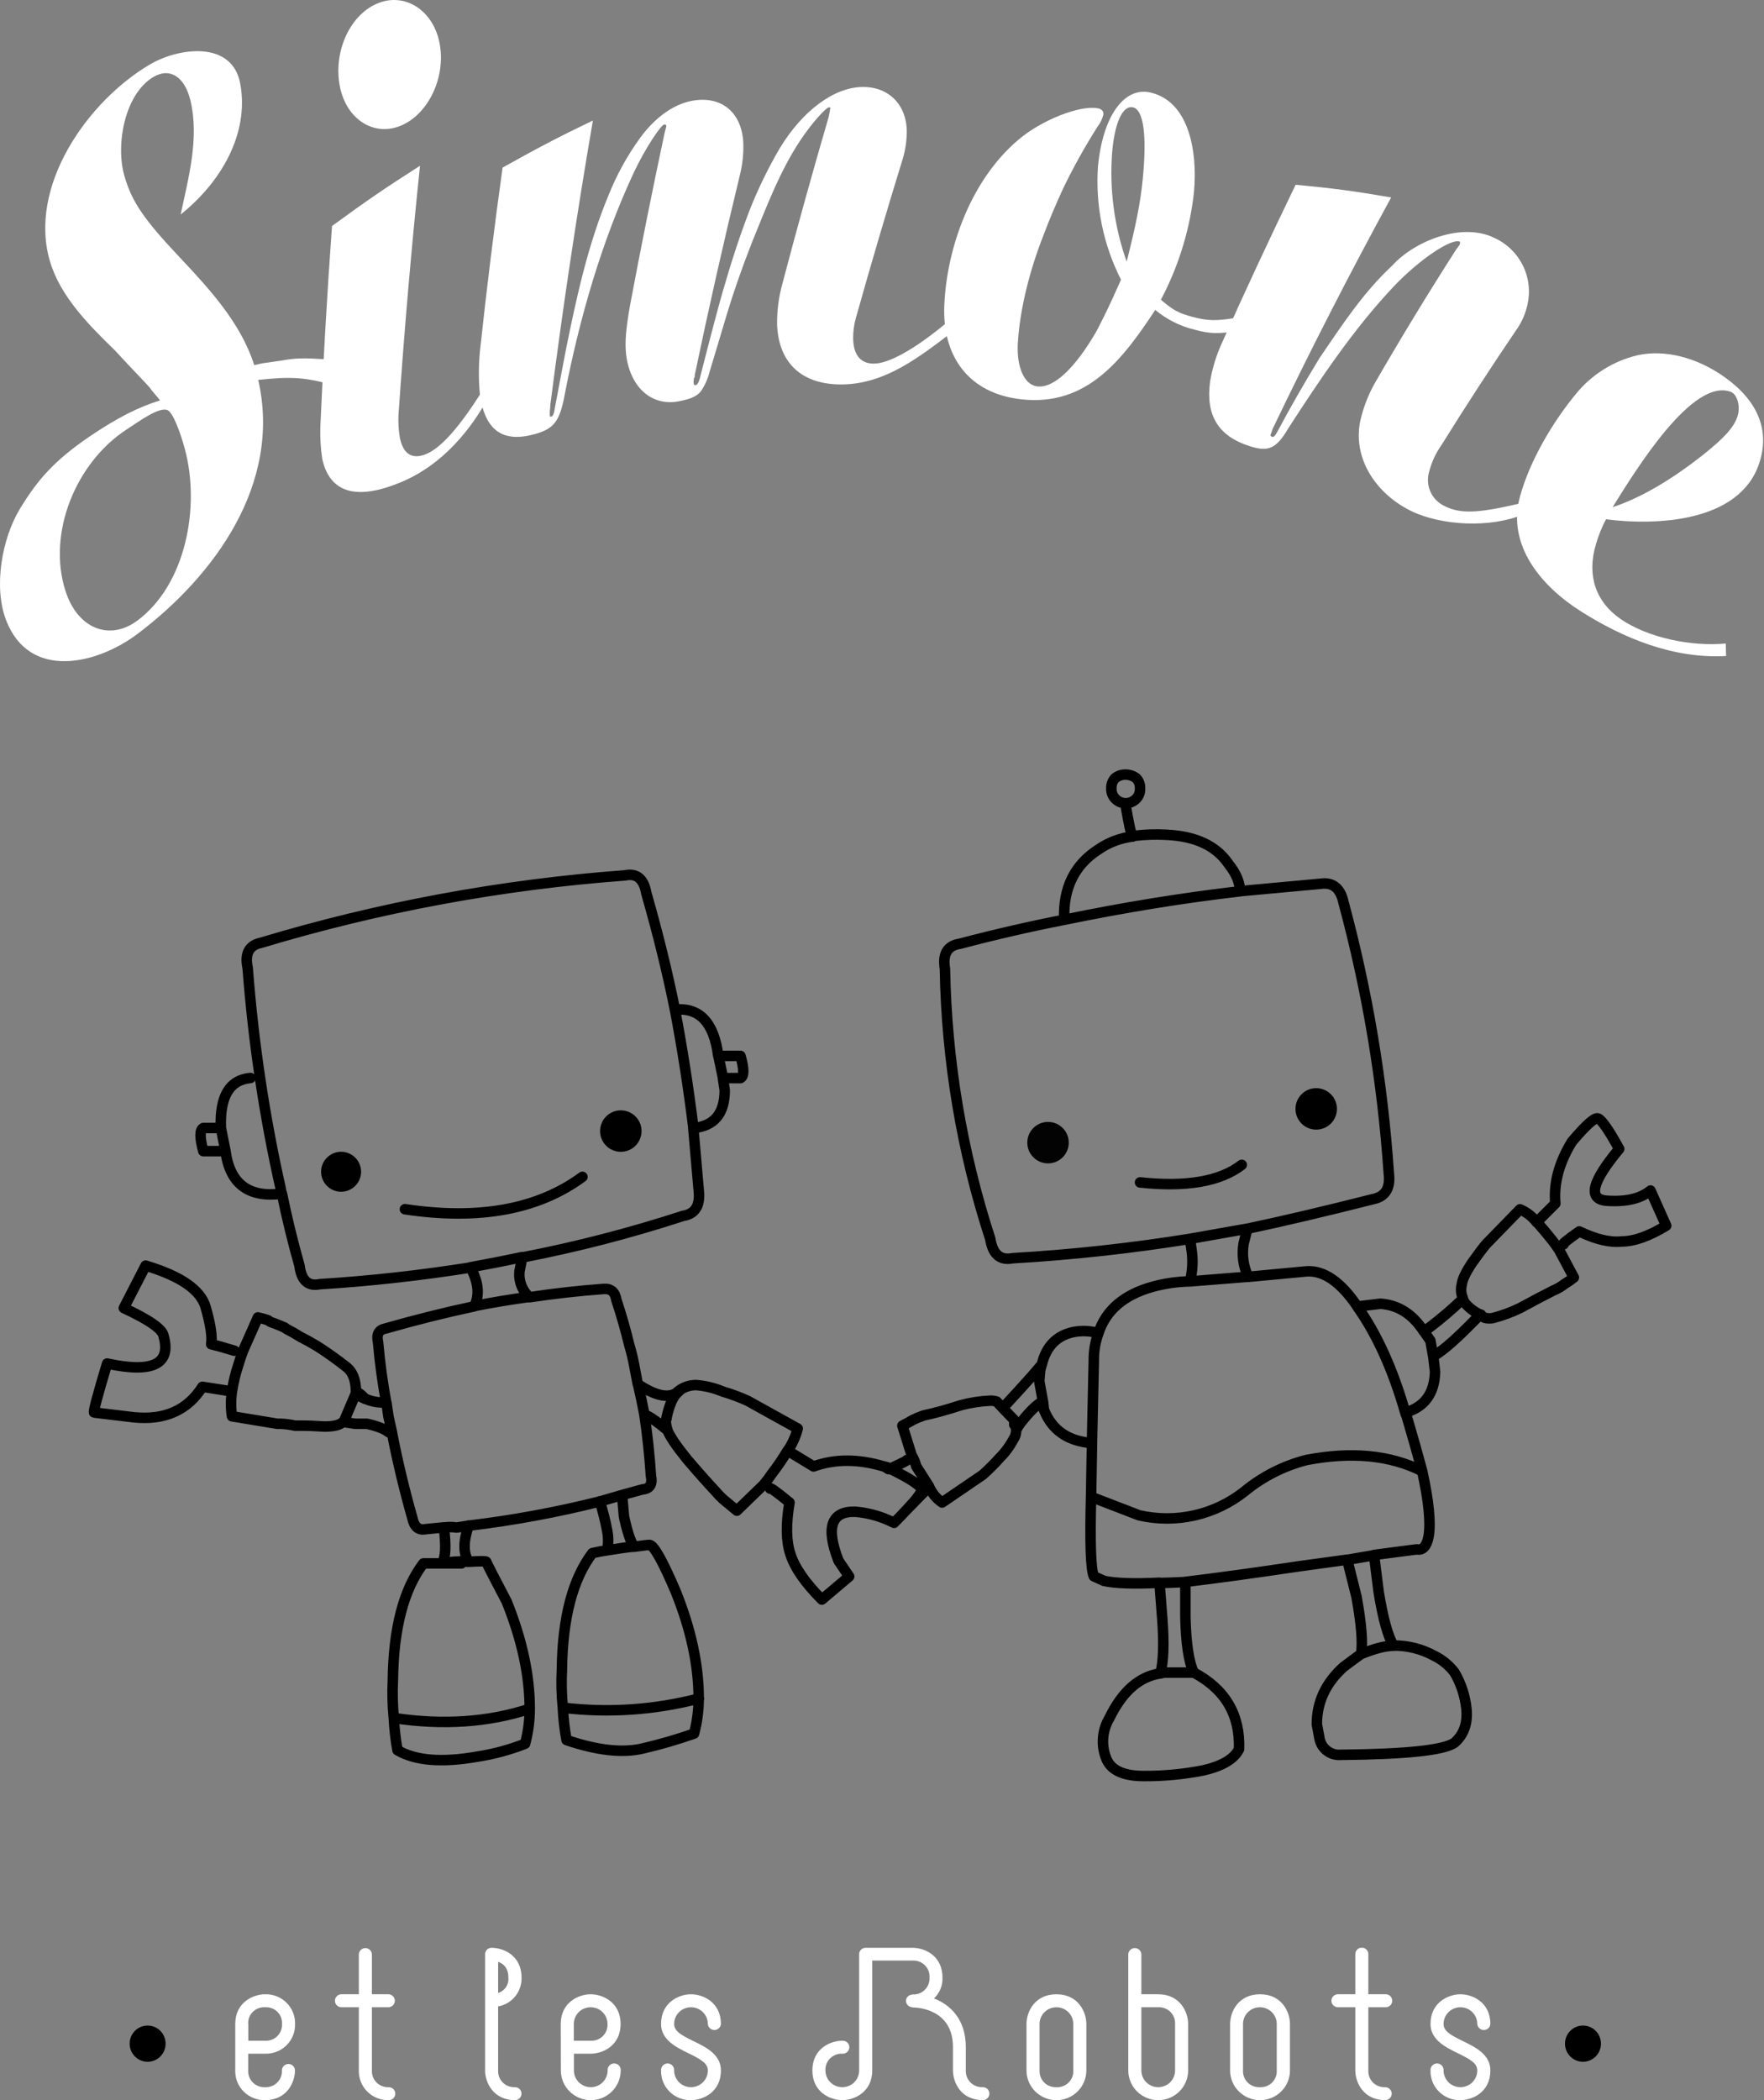 <svg width="168" height="200" viewBox="0 0 168 200" fill="none" xmlns="http://www.w3.org/2000/svg">
<rect x="0" y="0" width="168" height="200" fill="#808080" stroke="none"/>
<path d="M148.909 118.504C148.736 118.504 149.235 118.093 150.408 117.272C151.993 118.034 153.344 118.352 154.46 118.225C155.634 118.225 157.043 117.725 158.686 116.726L157.19 113.379C156.25 114.146 154.874 114.47 153.062 114.351C151.183 114.232 151.565 112.588 154.209 109.417C153.21 107.596 152.534 106.628 152.183 106.511C151.887 106.393 151.064 107.126 149.716 108.712C148.484 110.71 147.955 112.678 148.128 114.615L146.366 116.374C146.836 116.903 147.306 117.461 147.776 118.047C148.011 118.343 148.246 118.667 148.481 119.018L149.89 121.66C149.61 121.885 149.315 122.09 149.008 122.276C148.685 122.529 148.33 122.737 147.95 122.892C147.015 123.362 145.956 123.92 144.775 124.566C143.929 124.976 143.044 125.301 142.133 125.534C141.603 125.594 141.251 125.505 141.076 125.27C141.078 125.258 141.078 125.246 141.074 125.234C141.07 125.222 141.064 125.211 141.055 125.203C141.046 125.194 141.036 125.187 141.024 125.184C141.012 125.18 140.999 125.179 140.987 125.181L139.844 126.328C138.316 127.852 137.2 128.791 136.498 129.144L136.672 130.643C136.615 132.696 135.676 133.987 133.856 134.516C133.852 134.564 133.858 134.612 133.872 134.657C133.887 134.702 133.911 134.744 133.942 134.78C134.53 136.776 135.03 138.538 135.44 140.067C136.075 142.943 136.281 145.027 136.056 146.319C135.878 147.258 135.496 147.669 134.91 147.551L130.858 148.081L131.3 151.602C131.713 154.127 132.182 155.83 132.71 156.711C134.063 156.695 135.397 157.029 136.583 157.679C137.345 158.05 138.01 158.593 138.523 159.267C139.155 160.345 139.545 161.548 139.666 162.791C139.785 164.142 139.404 165.2 138.523 165.967C137.522 166.676 133.915 167.059 127.702 167.116C127.24 167.156 126.779 167.025 126.406 166.749C126.033 166.473 125.774 166.071 125.677 165.617L125.413 164.208C125.413 162.091 126.26 160.271 127.953 158.749C128.658 158.219 129.223 157.797 129.626 157.514C129.804 156.456 129.658 154.636 129.188 152.056L128.306 148.532L123.816 149.148C119.47 149.795 115.829 150.295 112.893 150.646V153.993C112.953 156.518 113.217 158.279 113.687 159.276C116.68 160.862 118.119 163.296 118.002 166.579C117.532 167.519 116.387 168.194 114.567 168.605C112.71 168.967 110.822 169.145 108.931 169.135C106.932 169.135 105.729 168.548 105.321 167.373C105.089 166.756 105.001 166.095 105.062 165.439C105.123 164.783 105.332 164.149 105.673 163.585C106.905 161.06 108.519 159.651 110.515 159.359C110.809 158.243 110.869 156.511 110.693 154.161L110.429 150.729C107.963 150.847 106.201 150.788 105.143 150.551L104.174 150.113C103.882 149.465 103.794 146.94 103.911 142.537L104 137.428C101.711 137.252 100.185 136.194 99.421 134.253L99.332 133.459C98.802 133.694 98.1 134.37 97.218 135.485C97.05 135.707 96.902 135.942 96.776 136.19C96.789 136.505 96.696 136.816 96.513 137.073C96.165 137.731 95.718 138.333 95.189 138.857C94.69 139.416 94.16 139.946 93.601 140.445L89.727 143.086C89.181 142.714 88.753 142.194 88.492 141.588L88.403 141.677C87.719 142.369 87.045 143.059 86.381 143.747L86.292 143.832C85.962 144.192 85.579 144.589 85.145 145.023C83.994 144.431 82.737 144.072 81.446 143.966C79.156 143.909 78.627 145.464 79.859 148.633L80.872 150.132L78.274 152.332C76.691 150.747 75.693 149.309 75.28 148.017C74.868 146.785 74.838 145.142 75.191 143.086C73.9 142.028 73.284 141.588 73.343 141.765M146.35 116.399C145.937 115.857 145.39 115.433 144.763 115.167L141.514 118.504C141.22 118.855 140.78 119.443 140.193 120.266C139.607 121.147 139.283 121.822 139.222 122.292C139.107 122.73 139.138 123.194 139.311 123.613V123.702L139.489 124.054C139.895 124.542 140.406 124.933 140.984 125.197M23.855 102.66C21.857 102.836 20.917 104.423 21.036 107.423M21.036 107.423L21.477 109.626M21.036 107.423H19.362C19.011 107.601 19.011 108.335 19.362 109.626H21.477M21.477 109.626C21.888 112.738 23.678 114.088 26.849 113.678C26.792 113.569 26.761 113.448 26.761 113.325C25.189 106.364 24.129 99.298 23.588 92.182C23.296 90.827 23.709 90.031 24.827 89.794C36.122 86.391 47.757 84.235 59.522 83.365C60.635 83.129 61.311 83.687 61.548 85.038C62.661 88.914 63.571 92.618 64.278 96.151C66.624 95.916 68 97.384 68.406 100.555H70.521C70.874 101.787 70.874 102.492 70.521 102.67H68.847L69.022 103.813C69.022 106.046 68.024 107.249 66.028 107.423C66.206 109.419 66.382 111.445 66.558 113.5C66.677 114.851 66.177 115.614 65.059 115.789C60.039 117.427 54.921 118.75 49.736 119.752L49.472 121.076C49.428 121.533 49.49 121.993 49.656 122.421C49.821 122.849 50.085 123.232 50.425 123.54C52.775 123.186 55.123 122.923 57.471 122.749C58.176 122.69 58.586 123.041 58.703 123.803C59.173 125.213 59.584 126.652 59.938 128.119C60.122 128.726 60.272 129.343 60.389 129.966L60.741 131.814C62.325 132.873 63.528 133.167 64.351 132.697C64.487 132.566 64.635 132.448 64.793 132.345C65.239 132.057 65.76 131.903 66.291 131.903C67.166 131.971 68.023 132.179 68.832 132.519C69.644 132.758 70.439 133.053 71.21 133.402L75.972 136.044C75.777 136.797 75.455 137.511 75.02 138.155L77.484 139.654C79.507 138.924 81.739 138.924 84.177 139.654C84.297 139.675 84.415 139.704 84.529 139.743C84.607 139.779 84.68 139.822 84.749 139.873C85.949 139.318 86.493 139.04 86.381 139.038M68.415 100.539L68.857 102.66M113.332 117.977C107.73 118.879 102.087 119.495 96.424 119.825C95.249 120.06 94.544 119.444 94.309 117.977C91.602 109.666 90.147 100.998 89.994 92.258C89.759 90.848 90.229 90.056 91.404 89.88C94.75 88.997 98.067 88.234 101.355 87.591C101.236 84.597 102.322 82.366 104.612 80.897C105.581 80.225 106.7 79.801 107.87 79.662C107.752 79.605 107.517 78.547 107.165 76.487C106.982 76.483 106.802 76.442 106.636 76.366C106.469 76.29 106.32 76.181 106.197 76.046C106.076 75.916 105.982 75.764 105.922 75.598C105.861 75.431 105.835 75.254 105.844 75.077C105.835 74.9 105.861 74.723 105.922 74.557C105.982 74.391 106.076 74.238 106.197 74.109C106.47 73.885 106.812 73.764 107.165 73.766C107.548 73.756 107.922 73.881 108.223 74.118C108.344 74.248 108.437 74.4 108.498 74.567C108.559 74.733 108.585 74.91 108.575 75.087C108.585 75.264 108.559 75.441 108.498 75.607C108.437 75.773 108.344 75.926 108.223 76.055C108.086 76.198 107.922 76.31 107.74 76.386C107.558 76.462 107.362 76.5 107.165 76.497M113.332 117.977L118.793 117.009M113.332 117.977L113.506 119.209C113.624 120.152 113.565 121.108 113.332 122.029M107.87 79.672C107.943 79.61 108.038 79.579 108.134 79.586C109.099 79.474 110.072 79.444 111.042 79.497C113.86 79.614 115.856 80.552 117.031 82.314C117.735 83.196 118.088 84.048 118.088 84.87L125.75 84.165C126.924 83.987 127.658 84.574 127.95 85.927C130.229 94.365 131.674 103.007 132.265 111.728C132.443 113.138 131.944 113.96 130.77 114.195C126.13 115.37 122.137 116.31 118.793 117.015L118.44 118.422C118.256 119.5 118.409 120.609 118.879 121.597L124.429 121.076C126.071 120.96 127.685 122.074 129.271 124.419L131.474 124.156C133.168 124.274 134.544 125.155 135.602 126.798C135.837 126.623 136.044 126.48 136.218 126.359C137.295 125.538 138.325 124.656 139.301 123.718M101.348 87.594C107.045 86.419 112.625 85.514 118.088 84.879M64.805 132.348L64.364 132.786C64.01 133.199 63.717 133.933 63.484 134.99V135.078C63.367 135.253 63.396 135.634 63.573 136.222C63.808 136.81 64.424 137.72 65.421 138.952C66.421 140.127 67.36 141.185 68.241 142.127C68.506 142.441 68.8 142.728 69.12 142.985C69.544 143.338 69.896 143.631 70.178 143.864L72.718 141.4C73.002 141.063 73.267 140.71 73.512 140.343C74.056 139.64 74.557 138.904 75.01 138.139M36.8 133.653C36.447 131.773 36.182 129.835 36.007 127.839C35.831 127.077 36.066 126.637 36.711 126.518C39.588 125.697 42.407 124.992 45.167 124.404C45.694 123.349 45.577 122.114 44.815 120.708C40.001 121.47 35.216 121.999 30.459 122.295C29.346 122.53 28.701 121.943 28.523 120.533C27.875 118.243 27.317 115.953 26.849 113.665M33.895 132.688C34.161 132.906 34.457 133.083 34.775 133.215C34.536 132.918 34.236 132.676 33.895 132.507M33.895 132.507V132.684L32.765 135.326C32.766 135.338 32.765 135.35 32.761 135.362C32.757 135.373 32.751 135.384 32.742 135.392C32.733 135.401 32.723 135.408 32.712 135.411C32.7 135.415 32.688 135.417 32.676 135.415C33.089 135.472 33.47 135.533 33.822 135.59H34.965C35.965 135.825 36.638 136.088 36.991 136.383C37.1 136.439 37.221 136.468 37.343 136.469L36.991 134.882C36.934 134.472 36.873 134.059 36.816 133.65C36.646 133.591 36.466 133.561 36.286 133.561C35.77 133.537 35.263 133.417 34.791 133.208M33.895 132.507C33.895 131.393 33.571 130.6 32.923 130.128C32.048 129.437 31.137 128.791 30.196 128.192C29.61 127.84 29.081 127.547 28.608 127.312C28.139 127.018 27.728 126.783 27.376 126.607C27.28 126.562 27.191 126.502 27.113 126.429C26.583 126.194 26.145 126.02 25.792 125.902C25.695 125.859 25.606 125.8 25.529 125.728C25.211 125.62 24.888 125.531 24.56 125.461L23.15 128.636C22.973 129.106 22.833 129.544 22.709 129.957C22.429 130.784 22.223 131.634 22.093 132.497C21.975 133.285 21.975 134.087 22.093 134.875L26.414 135.59H26.767C27.212 135.61 27.654 135.669 28.088 135.768H28.615C29.32 135.768 30.084 135.796 30.907 135.853C31.788 135.853 32.374 135.707 32.666 135.415M42.09 148.887C42.795 148.83 43.412 148.802 43.941 148.802M42.09 148.887C42.872 148.729 43.672 148.67 44.468 148.713C44.289 148.713 44.111 148.743 43.941 148.802M42.09 148.887C42.442 148.36 42.501 147.216 42.268 145.455C41.738 145.512 41.15 145.572 40.506 145.63C39.858 145.746 39.447 145.394 39.274 144.572C38.508 141.873 37.861 139.172 37.334 136.469M43.941 148.802V148.887H40.322C38.446 151.355 37.478 155.06 37.416 160C37.356 161.204 37.386 162.411 37.505 163.611C42.2 164.315 46.515 164.022 50.45 162.731C50.45 159.556 49.717 156.15 48.25 152.513C47.075 150.284 46.428 149.023 46.31 148.729C46.31 148.668 45.754 148.668 44.637 148.729H44.462M42.262 145.471C42.67 145.408 43.085 145.408 43.494 145.471L44.637 145.293C48.85 144.79 53.028 144.019 57.144 142.985L59.258 142.369L61.195 141.838C61.9 141.781 62.165 141.341 61.989 140.518C61.87 138.64 61.664 136.703 61.37 134.707C61.194 133.767 60.989 132.798 60.754 131.799M44.637 145.274C44.11 146.802 44.11 147.947 44.637 148.71M63.564 136.206C62.505 135.325 61.771 134.827 61.36 134.71M59.249 142.372L59.423 144.398C59.719 145.804 60.039 146.776 60.376 147.303C61.198 147.185 61.697 147.128 61.875 147.128C62.285 147.185 63.107 148.652 64.339 151.529C65.808 155.172 66.542 158.578 66.542 161.747C66.541 162.877 66.392 164.002 66.101 165.093C64.513 165.65 62.897 166.121 61.259 166.503C59.32 166.971 56.885 166.706 53.956 165.709C53.769 164.691 53.651 163.661 53.603 162.626C53.483 161.427 53.453 160.22 53.514 159.016C53.572 154.084 54.54 150.38 56.42 147.903C56.95 147.786 57.417 147.697 57.83 147.639M57.83 147.639C57.948 147.028 57.948 146.4 57.83 145.788C57.651 144.836 57.415 143.896 57.125 142.972M57.83 147.639C58.888 147.462 59.735 147.344 60.37 147.287M45.129 124.388C46.89 124.038 48.651 123.745 50.412 123.508M49.707 119.72C48.063 120.072 46.419 120.395 44.776 120.692M22.318 128.63L21.702 128.452C21.351 128.333 20.822 128.187 20.115 128.014C20.231 127.309 20.055 126.134 19.585 124.489C19.115 122.845 17.209 121.524 13.869 120.527L11.79 124.569C14.196 125.684 15.458 126.565 15.574 127.21C16.341 129.911 14.55 130.792 10.202 129.852C9.264 132.964 8.854 134.52 8.97 134.52L12.761 134.974C15.695 135.266 17.867 134.297 19.277 132.068L22.093 132.507M50.45 162.715C50.449 163.845 50.301 164.97 50.009 166.062C48.533 166.641 46.998 167.054 45.431 167.294C42.084 167.882 39.56 167.677 37.858 166.678C37.671 165.659 37.553 164.629 37.505 163.595M135.612 126.791L136.228 127.674L136.494 129.17M113.332 122.029C112.111 122.051 110.898 122.228 109.721 122.556C107.02 123.318 105.317 124.786 104.612 126.96M113.332 122.029L118.879 121.587M104.612 126.96C104.305 127.806 104.155 128.701 104.171 129.601L103.997 137.438M104.612 126.96C103.81 126.726 102.962 126.695 102.145 126.871C100.621 127.224 99.653 128.222 99.24 129.865M99.24 129.865C99.183 130.043 99.123 130.246 99.066 130.481L98.977 131.538L99.329 133.475M99.24 129.865C99.2 130.034 97.952 131.444 95.497 134.094M103.908 142.543L108.486 144.306C110.223 144.704 112.027 144.707 113.765 144.313C115.503 143.92 117.13 143.14 118.526 142.032C120.25 140.613 122.265 139.591 124.429 139.038C128.715 138.215 132.385 138.567 135.437 140.095M110.426 150.751C110.836 150.751 111.658 150.719 112.89 150.662M128.302 148.548L130.843 148.109M133.84 134.545C132.665 130.436 131.138 127.06 129.258 124.416M95.497 134.094L94.925 133.475C94.725 133.414 94.518 133.385 94.309 133.389C93.356 133.434 92.411 133.581 91.49 133.827C90.198 134.251 89.025 134.574 87.968 134.796C87.606 134.919 87.253 135.066 86.911 135.237C86.619 135.415 86.295 135.59 85.942 135.768L86.822 138.584C87.022 138.912 87.171 139.268 87.263 139.641L88.495 141.578M95.497 134.094L96.598 135.237V135.682L96.687 135.771C96.749 135.908 96.778 136.058 96.773 136.209M86.384 143.74C86.527 143.585 86.657 143.423 86.778 143.299C87.129 142.938 87.44 142.54 87.705 142.112M87.705 142.112C87.746 142.059 87.775 141.999 87.79 141.934C87.79 141.538 86.778 140.848 84.752 139.863C84.707 139.874 84.663 139.889 84.622 139.908C84.479 139.812 84.332 139.724 84.18 139.644M87.705 142.112L88.406 141.67M132.706 156.73C131.944 156.73 130.917 156.994 129.623 157.521M110.512 159.372C110.683 159.313 110.862 159.283 111.042 159.283H113.684M66.568 161.75C62.345 162.85 57.955 163.148 53.622 162.629M64.278 96.135C64.983 99.833 65.57 103.59 66.037 107.407M38.563 115.157C45.607 116.216 51.243 115.188 55.47 112.074M108.575 112.605C112.98 113.075 116.209 112.517 118.263 110.931M100.65 108.817C100.65 108.932 100.627 109.046 100.582 109.152C100.536 109.258 100.47 109.353 100.386 109.433C100.321 109.51 100.24 109.574 100.148 109.619C100.057 109.665 99.958 109.691 99.856 109.696C99.741 109.698 99.626 109.675 99.52 109.629C99.414 109.584 99.319 109.517 99.24 109.433C99.119 109.31 99.037 109.154 99.005 108.985C98.972 108.816 98.989 108.641 99.055 108.482C99.12 108.322 99.231 108.186 99.374 108.089C99.516 107.992 99.684 107.939 99.856 107.937C99.957 107.944 100.057 107.971 100.148 108.016C100.238 108.061 100.32 108.124 100.386 108.201C100.47 108.28 100.536 108.376 100.582 108.482C100.627 108.587 100.65 108.701 100.65 108.817ZM126.277 105.664C126.271 105.895 126.177 106.116 126.013 106.279C125.849 106.443 125.629 106.538 125.397 106.543C125.268 106.549 125.139 106.529 125.018 106.484C124.896 106.439 124.786 106.369 124.692 106.28C124.608 106.201 124.542 106.105 124.496 105.999C124.451 105.893 124.428 105.779 124.429 105.664C124.422 105.536 124.443 105.407 124.489 105.288C124.536 105.168 124.607 105.06 124.699 104.97C124.79 104.88 124.9 104.81 125.02 104.766C125.141 104.721 125.269 104.702 125.397 104.711C125.512 104.71 125.627 104.733 125.733 104.778C125.839 104.824 125.934 104.891 126.013 104.975C126.186 105.156 126.281 105.398 126.277 105.648V105.664ZM33.365 111.652C33.367 111.826 33.317 111.997 33.221 112.143C33.125 112.288 32.987 112.402 32.826 112.468C32.665 112.534 32.488 112.551 32.317 112.515C32.146 112.479 31.99 112.393 31.869 112.268C31.771 112.166 31.698 112.041 31.659 111.905C31.62 111.769 31.614 111.625 31.643 111.486C31.672 111.347 31.735 111.217 31.826 111.108C31.916 110.998 32.032 110.913 32.164 110.859C32.295 110.805 32.437 110.784 32.579 110.798C32.72 110.811 32.856 110.859 32.974 110.937C33.093 111.016 33.19 111.122 33.258 111.246C33.326 111.371 33.363 111.51 33.365 111.652ZM60.138 107.775C60.144 107.903 60.124 108.032 60.077 108.151C60.031 108.271 59.959 108.379 59.868 108.469C59.776 108.559 59.667 108.629 59.546 108.673C59.426 108.718 59.297 108.736 59.169 108.728C58.883 108.732 58.603 108.639 58.376 108.464C58.286 108.371 58.217 108.26 58.171 108.139C58.126 108.018 58.106 107.889 58.112 107.759C58.092 107.616 58.106 107.47 58.152 107.332C58.198 107.195 58.275 107.07 58.377 106.967C58.48 106.865 58.605 106.788 58.742 106.741C58.88 106.695 59.026 106.682 59.169 106.702C59.299 106.696 59.428 106.717 59.549 106.763C59.671 106.809 59.781 106.879 59.874 106.969C60.047 107.196 60.139 107.474 60.138 107.759V107.775Z" stroke="black" stroke-linecap="round" stroke-linejoin="round"/>
<path d="M32.485 113.494C33.537 113.494 34.39 112.641 34.39 111.589C34.39 110.537 33.537 109.684 32.485 109.684C31.433 109.684 30.58 110.537 30.58 111.589C30.58 112.641 31.433 113.494 32.485 113.494Z" fill="black"/>
<path d="M59.125 109.69C60.216 109.69 61.1 108.806 61.1 107.715C61.1 106.624 60.216 105.74 59.125 105.74C58.034 105.74 57.15 106.624 57.15 107.715C57.15 108.806 58.034 109.69 59.125 109.69Z" fill="black"/>
<path d="M99.812 110.792C100.902 110.792 101.787 109.907 101.787 108.817C101.787 107.726 100.902 106.842 99.812 106.842C98.721 106.842 97.837 107.726 97.837 108.817C97.837 109.907 98.721 110.792 99.812 110.792Z" fill="#030303"/>
<path d="M125.353 107.578C126.443 107.578 127.328 106.694 127.328 105.603C127.328 104.513 126.443 103.628 125.353 103.628C124.262 103.628 123.378 104.513 123.378 105.603C123.378 106.694 124.262 107.578 125.353 107.578Z" fill="black"/>
<g clip-path="url(#clip0_59_2)">
<path d="M22.404 192.749C22.404 190.683 24.11 189.918 25.255 189.918C25.631 189.908 26.006 189.975 26.357 190.113C26.707 190.252 27.025 190.46 27.291 190.725C27.558 190.99 27.767 191.306 27.907 191.654C28.046 192.002 28.112 192.374 28.102 192.749C28.112 193.123 28.046 193.495 27.907 193.843C27.767 194.191 27.558 194.507 27.291 194.772C27.025 195.037 26.707 195.245 26.357 195.384C26.006 195.522 25.631 195.589 25.255 195.579H23.638V197.173C23.627 197.385 23.661 197.597 23.738 197.796C23.815 197.994 23.933 198.174 24.084 198.324C24.236 198.475 24.417 198.592 24.617 198.668C24.817 198.744 25.03 198.778 25.244 198.767C25.458 198.778 25.672 198.744 25.871 198.668C26.071 198.592 26.253 198.475 26.404 198.324C26.555 198.174 26.673 197.994 26.75 197.796C26.827 197.597 26.861 197.385 26.85 197.173C26.85 197.01 26.915 196.853 27.032 196.737C27.148 196.622 27.306 196.557 27.471 196.557C27.635 196.557 27.793 196.622 27.91 196.737C28.026 196.853 28.091 197.01 28.091 197.173C28.091 198.306 27.328 200 25.244 200C24.868 200.009 24.494 199.942 24.145 199.803C23.796 199.664 23.479 199.456 23.213 199.192C22.947 198.927 22.738 198.612 22.599 198.265C22.46 197.918 22.394 197.546 22.404 197.173V192.749ZM23.649 192.749V194.343H25.255C25.468 194.354 25.682 194.32 25.882 194.244C26.081 194.167 26.263 194.05 26.414 193.9C26.566 193.75 26.683 193.57 26.76 193.371C26.837 193.173 26.871 192.961 26.86 192.749C26.873 192.536 26.841 192.323 26.765 192.123C26.689 191.924 26.571 191.743 26.419 191.592C26.267 191.441 26.085 191.324 25.884 191.249C25.683 191.174 25.469 191.141 25.255 191.154C25.039 191.14 24.823 191.171 24.621 191.246C24.419 191.32 24.236 191.437 24.083 191.588C23.93 191.739 23.811 191.921 23.734 192.121C23.658 192.321 23.625 192.535 23.638 192.749H23.649Z" fill="white"/>
<path d="M37.026 198.767C37.19 198.767 37.348 198.832 37.465 198.948C37.581 199.063 37.647 199.22 37.647 199.384C37.647 199.547 37.581 199.704 37.465 199.819C37.348 199.935 37.19 200 37.026 200C36.649 200.01 36.274 199.944 35.923 199.806C35.573 199.668 35.254 199.46 34.988 199.195C34.721 198.931 34.511 198.615 34.371 198.267C34.232 197.92 34.165 197.547 34.175 197.173V191.154H32.569C32.483 191.161 32.397 191.149 32.316 191.121C32.235 191.093 32.161 191.049 32.098 190.991C32.035 190.933 31.985 190.862 31.95 190.784C31.916 190.706 31.898 190.622 31.898 190.536C31.898 190.451 31.916 190.367 31.95 190.289C31.985 190.21 32.035 190.14 32.098 190.082C32.161 190.024 32.235 189.98 32.316 189.951C32.397 189.923 32.483 189.912 32.569 189.918H34.175V186.093C34.187 185.937 34.257 185.791 34.373 185.685C34.488 185.578 34.64 185.519 34.797 185.519C34.955 185.519 35.106 185.578 35.222 185.685C35.337 185.791 35.408 185.937 35.42 186.093V189.918H37.026C37.183 189.93 37.33 190 37.437 190.115C37.544 190.229 37.603 190.38 37.603 190.536C37.603 190.693 37.544 190.843 37.437 190.958C37.33 191.073 37.183 191.143 37.026 191.154H35.42V197.173C35.409 197.385 35.443 197.597 35.52 197.796C35.597 197.994 35.715 198.174 35.866 198.325C36.017 198.475 36.199 198.592 36.398 198.668C36.598 198.744 36.812 198.778 37.026 198.767Z" fill="white"/>
<path d="M46.199 186.093C46.2 186.013 46.216 185.934 46.248 185.86C46.279 185.787 46.325 185.72 46.383 185.664C46.441 185.608 46.509 185.565 46.584 185.535C46.659 185.506 46.739 185.492 46.82 185.494C47.965 185.494 49.671 186.231 49.671 188.324C49.693 188.972 49.481 189.607 49.071 190.113C48.662 190.618 48.083 190.961 47.441 191.079V197.173C47.43 197.385 47.464 197.597 47.541 197.796C47.618 197.994 47.736 198.174 47.887 198.325C48.038 198.475 48.22 198.592 48.419 198.668C48.619 198.744 48.833 198.778 49.047 198.767C49.211 198.767 49.369 198.832 49.486 198.948C49.602 199.063 49.667 199.22 49.667 199.384C49.667 199.547 49.602 199.704 49.486 199.819C49.369 199.935 49.211 200 49.047 200C46.966 200 46.199 198.306 46.199 197.173V186.093ZM47.441 186.83V189.798C47.748 189.699 48.013 189.5 48.19 189.232C48.367 188.964 48.447 188.643 48.415 188.324C48.415 187.367 47.906 186.988 47.441 186.83Z" fill="white"/>
<path d="M53.403 192.749C53.403 190.683 55.109 189.918 56.254 189.918C57.398 189.918 59.104 190.676 59.104 192.749C59.104 194.821 57.398 195.579 56.254 195.579H54.658V197.173C54.658 197.596 54.827 198.001 55.128 198.3C55.43 198.599 55.838 198.767 56.264 198.767C56.69 198.767 57.098 198.599 57.399 198.3C57.7 198.001 57.87 197.596 57.87 197.173C57.863 197.088 57.875 197.003 57.903 196.922C57.931 196.842 57.976 196.768 58.035 196.705C58.093 196.643 58.164 196.593 58.243 196.559C58.321 196.525 58.406 196.507 58.492 196.507C58.578 196.507 58.663 196.525 58.742 196.559C58.821 196.593 58.891 196.643 58.95 196.705C59.008 196.768 59.053 196.842 59.081 196.922C59.11 197.003 59.121 197.088 59.115 197.173C59.115 197.924 58.814 198.644 58.28 199.174C57.745 199.705 57.02 200.003 56.264 200.003C55.508 200.003 54.783 199.705 54.248 199.174C53.713 198.644 53.413 197.924 53.413 197.173L53.403 192.749ZM54.648 192.749V194.343H56.254C56.467 194.354 56.681 194.32 56.881 194.244C57.081 194.167 57.262 194.05 57.413 193.9C57.565 193.75 57.682 193.57 57.759 193.371C57.836 193.173 57.87 192.961 57.859 192.749C57.859 192.326 57.69 191.92 57.389 191.621C57.088 191.322 56.679 191.154 56.254 191.154C55.828 191.154 55.419 191.322 55.118 191.621C54.817 191.92 54.648 192.326 54.648 192.749Z" fill="white"/>
<path d="M62.958 192.749C62.958 190.683 64.664 189.918 65.808 189.918C66.953 189.918 68.659 190.676 68.659 192.749C68.648 192.904 68.577 193.05 68.461 193.157C68.346 193.263 68.194 193.322 68.037 193.322C67.879 193.322 67.728 193.263 67.612 193.157C67.497 193.05 67.426 192.904 67.414 192.749C67.414 192.326 67.245 191.92 66.944 191.621C66.643 191.322 66.234 191.154 65.808 191.154C65.382 191.154 64.974 191.322 64.673 191.621C64.372 191.92 64.203 192.326 64.203 192.749C64.203 193.437 64.896 193.823 66.089 194.401C67.282 194.98 68.659 195.675 68.659 197.173C68.659 199.239 66.953 200 65.808 200C65.431 200.01 65.056 199.944 64.706 199.806C64.356 199.668 64.037 199.46 63.77 199.195C63.504 198.931 63.294 198.615 63.154 198.267C63.014 197.92 62.947 197.547 62.958 197.173C62.951 197.088 62.962 197.003 62.991 196.922C63.019 196.842 63.064 196.768 63.123 196.705C63.181 196.643 63.252 196.593 63.331 196.559C63.409 196.525 63.494 196.507 63.58 196.507C63.666 196.507 63.751 196.525 63.83 196.559C63.908 196.593 63.979 196.643 64.038 196.705C64.096 196.768 64.141 196.842 64.169 196.922C64.198 197.003 64.209 197.088 64.203 197.173C64.203 197.596 64.372 198.001 64.673 198.3C64.974 198.599 65.382 198.767 65.808 198.767C66.234 198.767 66.643 198.599 66.944 198.3C67.245 198.001 67.414 197.596 67.414 197.173C67.414 196.484 66.721 196.095 65.528 195.517C64.334 194.938 62.958 194.222 62.958 192.749Z" fill="white"/>
<path d="M82.449 185.494H86.913C88.054 185.494 89.76 186.231 89.76 188.324C89.776 188.694 89.712 189.063 89.572 189.406C89.433 189.749 89.222 190.059 88.952 190.314C90.478 190.91 91.983 192.267 91.983 194.956V197.17C91.973 197.383 92.008 197.596 92.087 197.796C92.165 197.995 92.284 198.175 92.438 198.326C92.591 198.476 92.774 198.593 92.975 198.668C93.176 198.744 93.391 198.776 93.606 198.764C93.688 198.764 93.769 198.78 93.844 198.811C93.919 198.842 93.988 198.887 94.045 198.944C94.103 199.002 94.149 199.07 94.18 199.144C94.211 199.219 94.227 199.299 94.227 199.38C94.227 199.461 94.211 199.541 94.18 199.616C94.149 199.691 94.103 199.759 94.045 199.816C93.988 199.873 93.919 199.919 93.844 199.95C93.769 199.981 93.688 199.997 93.606 199.997C91.501 199.997 90.759 198.303 90.759 197.17V194.959C90.759 191.275 87.291 191.172 86.906 191.172C86.885 191.172 86.864 191.151 86.843 191.151C86.692 191.136 86.552 191.067 86.449 190.957C86.345 190.846 86.286 190.703 86.281 190.552C86.283 190.401 86.341 190.256 86.445 190.145C86.549 190.035 86.692 189.968 86.843 189.956C86.852 189.948 86.861 189.942 86.872 189.939C86.883 189.935 86.894 189.934 86.906 189.936C87.121 189.948 87.336 189.915 87.537 189.84C87.739 189.764 87.922 189.647 88.075 189.497C88.228 189.347 88.347 189.166 88.425 188.967C88.504 188.768 88.539 188.555 88.529 188.341C88.544 188.126 88.513 187.909 88.437 187.706C88.362 187.503 88.244 187.319 88.091 187.164C87.938 187.01 87.754 186.89 87.551 186.811C87.348 186.733 87.13 186.698 86.913 186.709H83.07V197.173C83.07 199.239 81.364 200 80.219 200C79.075 200 77.368 199.246 77.368 197.173C77.368 195.1 79.075 194.343 80.219 194.343C80.305 194.337 80.391 194.348 80.472 194.376C80.553 194.404 80.627 194.449 80.69 194.507C80.753 194.565 80.803 194.635 80.838 194.713C80.872 194.791 80.89 194.876 80.89 194.961C80.89 195.046 80.872 195.131 80.838 195.209C80.803 195.287 80.753 195.357 80.69 195.415C80.627 195.473 80.553 195.518 80.472 195.546C80.391 195.574 80.305 195.585 80.219 195.579C80.005 195.568 79.792 195.602 79.592 195.678C79.392 195.754 79.211 195.872 79.059 196.022C78.908 196.172 78.79 196.352 78.713 196.55C78.636 196.749 78.602 196.961 78.613 197.173C78.613 197.596 78.782 198.002 79.084 198.3C79.385 198.599 79.793 198.767 80.219 198.767C80.645 198.767 81.053 198.599 81.355 198.3C81.656 198.002 81.825 197.596 81.825 197.173V186.093C81.825 186.013 81.842 185.933 81.874 185.859C81.905 185.786 81.952 185.719 82.01 185.663C82.068 185.607 82.137 185.563 82.212 185.534C82.288 185.505 82.368 185.492 82.449 185.494Z" fill="white"/>
<path d="M100.612 189.918C102.693 189.918 103.463 191.612 103.463 192.749V197.173C103.463 197.924 103.163 198.644 102.628 199.174C102.093 199.705 101.368 200.003 100.612 200.003C99.856 200.003 99.131 199.705 98.596 199.174C98.062 198.644 97.761 197.924 97.761 197.173V192.749C97.761 191.612 98.524 189.918 100.612 189.918ZM100.612 198.767C100.826 198.779 101.04 198.746 101.241 198.67C101.441 198.594 101.623 198.477 101.774 198.327C101.926 198.176 102.044 197.996 102.12 197.797C102.197 197.598 102.23 197.386 102.218 197.173V192.749C102.218 192.326 102.049 191.92 101.748 191.621C101.446 191.322 101.038 191.154 100.612 191.154C100.186 191.154 99.778 191.322 99.477 191.621C99.175 191.92 99.006 192.326 99.006 192.749V197.173C98.995 197.385 99.029 197.597 99.106 197.796C99.183 197.994 99.301 198.174 99.452 198.324C99.604 198.475 99.785 198.592 99.985 198.668C100.185 198.744 100.398 198.778 100.612 198.767Z" fill="white"/>
<path d="M107.455 186.093C107.467 185.937 107.537 185.791 107.653 185.685C107.768 185.578 107.92 185.519 108.078 185.519C108.235 185.519 108.387 185.578 108.502 185.685C108.618 185.791 108.688 185.937 108.7 186.093V189.918H110.306C112.387 189.918 113.157 191.612 113.157 192.749V197.173C113.157 197.924 112.856 198.644 112.322 199.174C111.787 199.705 111.062 200.003 110.306 200.003C109.55 200.003 108.825 199.705 108.29 199.174C107.755 198.644 107.455 197.924 107.455 197.173V186.093ZM110.306 191.154H108.7V197.173C108.7 197.596 108.869 198.001 109.17 198.3C109.472 198.599 109.88 198.767 110.306 198.767C110.732 198.767 111.14 198.599 111.441 198.3C111.743 198.001 111.912 197.596 111.912 197.173V192.749C111.923 192.536 111.889 192.324 111.812 192.126C111.735 191.928 111.617 191.747 111.466 191.597C111.314 191.447 111.133 191.33 110.933 191.254C110.733 191.177 110.52 191.144 110.306 191.154Z" fill="white"/>
<path d="M120.003 189.918C122.084 189.918 122.854 191.612 122.854 192.749V197.173C122.854 197.924 122.554 198.644 122.019 199.174C121.484 199.705 120.759 200.003 120.003 200.003C119.247 200.003 118.522 199.705 117.987 199.174C117.452 198.644 117.152 197.924 117.152 197.173V192.749C117.152 191.612 117.915 189.918 120.003 189.918ZM120.003 198.767C120.216 198.777 120.429 198.743 120.627 198.666C120.826 198.589 121.006 198.472 121.156 198.322C121.306 198.171 121.423 197.991 121.498 197.794C121.574 197.596 121.607 197.384 121.595 197.173V192.749C121.595 192.326 121.426 191.92 121.125 191.621C120.823 191.322 120.415 191.154 119.989 191.154C119.563 191.154 119.155 191.322 118.854 191.621C118.553 191.92 118.383 192.326 118.383 192.749V197.173C118.372 197.386 118.407 197.6 118.484 197.799C118.562 197.999 118.681 198.179 118.834 198.33C118.987 198.48 119.17 198.597 119.371 198.672C119.573 198.748 119.788 198.78 120.003 198.767Z" fill="white"/>
<path d="M131.923 198.767C132.088 198.767 132.246 198.832 132.362 198.948C132.479 199.063 132.544 199.22 132.544 199.384C132.544 199.547 132.479 199.704 132.362 199.819C132.246 199.935 132.088 200 131.923 200C129.842 200 129.076 198.306 129.076 197.173V191.154H127.47C127.384 191.161 127.298 191.149 127.217 191.121C127.136 191.093 127.062 191.049 126.999 190.991C126.936 190.933 126.886 190.862 126.851 190.784C126.817 190.706 126.799 190.622 126.799 190.536C126.799 190.451 126.817 190.367 126.851 190.289C126.886 190.21 126.936 190.14 126.999 190.082C127.062 190.024 127.136 189.98 127.217 189.951C127.298 189.923 127.384 189.912 127.47 189.918H129.076V186.093C129.076 185.929 129.141 185.773 129.258 185.657C129.374 185.541 129.532 185.477 129.697 185.477C129.861 185.477 130.019 185.541 130.136 185.657C130.252 185.773 130.318 185.929 130.318 186.093V189.918H131.923C132.009 189.912 132.095 189.923 132.176 189.951C132.257 189.98 132.332 190.024 132.394 190.082C132.457 190.14 132.508 190.21 132.542 190.289C132.576 190.367 132.594 190.451 132.594 190.536C132.594 190.622 132.576 190.706 132.542 190.784C132.508 190.862 132.457 190.933 132.394 190.991C132.332 191.049 132.257 191.093 132.176 191.121C132.095 191.149 132.009 191.161 131.923 191.154H130.318V197.173C130.307 197.385 130.341 197.597 130.417 197.796C130.494 197.994 130.612 198.174 130.763 198.325C130.915 198.475 131.096 198.592 131.296 198.668C131.496 198.744 131.71 198.778 131.923 198.767Z" fill="white"/>
<path d="M136.238 192.749C136.238 190.683 137.948 189.918 139.089 189.918C140.23 189.918 141.94 190.676 141.94 192.749C141.928 192.904 141.857 193.05 141.742 193.157C141.626 193.263 141.475 193.322 141.317 193.322C141.16 193.322 141.008 193.263 140.892 193.157C140.777 193.05 140.706 192.904 140.694 192.749C140.694 192.326 140.525 191.92 140.224 191.621C139.923 191.322 139.515 191.154 139.089 191.154C138.663 191.154 138.254 191.322 137.953 191.621C137.652 191.92 137.483 192.326 137.483 192.749C137.483 193.437 138.177 193.823 139.37 194.401C140.563 194.98 141.94 195.675 141.94 197.173C141.94 199.239 140.233 200 139.089 200C138.712 200.01 138.337 199.944 137.986 199.806C137.636 199.668 137.317 199.46 137.051 199.195C136.784 198.931 136.574 198.615 136.434 198.267C136.295 197.92 136.228 197.547 136.238 197.173C136.231 197.088 136.243 197.003 136.271 196.922C136.3 196.842 136.344 196.768 136.403 196.705C136.461 196.643 136.532 196.593 136.611 196.559C136.689 196.525 136.774 196.507 136.86 196.507C136.946 196.507 137.031 196.525 137.11 196.559C137.189 196.593 137.26 196.643 137.318 196.705C137.376 196.768 137.421 196.842 137.45 196.922C137.478 197.003 137.489 197.088 137.483 197.173C137.483 197.382 137.524 197.59 137.605 197.783C137.686 197.977 137.804 198.152 137.953 198.3C138.102 198.448 138.279 198.566 138.474 198.646C138.669 198.726 138.878 198.767 139.089 198.767C139.3 198.767 139.508 198.726 139.703 198.646C139.898 198.566 140.075 198.448 140.224 198.3C140.373 198.152 140.492 197.977 140.572 197.783C140.653 197.59 140.694 197.382 140.694 197.173C140.694 196.484 140.001 196.095 138.808 195.517C137.615 194.938 136.238 194.222 136.238 192.749Z" fill="white"/>
<path d="M150.759 196.347C151.705 196.347 152.473 195.574 152.473 194.622C152.473 193.669 151.705 192.897 150.759 192.897C149.813 192.897 149.046 193.669 149.046 194.622C149.046 195.574 149.813 196.347 150.759 196.347Z" fill="black"/>
<path d="M14.059 196.347C15.005 196.347 15.772 195.574 15.772 194.622C15.772 193.669 15.005 192.897 14.059 192.897C13.113 192.897 12.346 193.669 12.346 194.622C12.346 195.574 13.113 196.347 14.059 196.347Z" fill="black"/>
</g>
<g clip-path="url(#clip1_59_2)">
<path d="M32.09 36.783C29.161 35.913 27.779 35.836 24.594 36.18C26.853 46.076 20.408 54.844 13.112 60.357C9.189 63.311 2.782 64.792 0.581 59.061C-0.637 55.906 0.185 51.3 1.87 48.502C3.556 45.703 5.185 43.84 8.582 41.534C11.075 39.849 13.138 38.779 15.249 38.127C14.786 37.553 14.449 37.213 14.23 36.876C13.786 36.372 12.678 35.254 10.945 33.37C8.493 30.989 5.76 28.242 4.774 24.939C2.615 17.772 8.337 9.626 14.29 6.131C17.027 4.524 22.127 3.825 22.883 7.982C23.761 12.818 20.964 17.424 17.205 20.43C17.945 16.95 18.99 13.166 18.142 9.589C17.593 7.286 16.171 6.402 14.597 7.338C11.852 8.982 10.993 13.832 11.852 16.768C12.571 19.256 13.73 20.922 17.149 24.543C19.968 27.542 22.938 30.767 24.212 34.769L24.986 34.599C25.75 34.484 26.131 34.429 26.894 34.325C28.113 34.099 28.92 34.081 30.939 34.21C31.394 35.243 31.628 35.758 32.09 36.783ZM12.056 40.901C7.197 44.077 4.493 50.775 6.223 56.236C7.378 59.898 10.434 61.049 13.056 59.12C17.694 55.699 19.09 48.283 17.608 42.774C17.197 41.248 16.471 39.223 15.919 39.042C15.097 38.775 13.364 40.045 12.056 40.901Z" fill="white"/>
<path d="M37.995 38.901C37.902 39.811 37.928 40.73 38.072 41.633C38.376 43.229 39.228 43.77 40.521 43.266C42.002 42.685 43.724 40.704 45.925 37.246L46.265 36.691L46.832 37.246C44.921 40.967 42.08 44.314 38.143 45.939C34.009 47.65 31.424 46.991 30.694 43.718C30.537 42.695 30.475 41.66 30.509 40.626C30.791 34.251 31.161 27.883 31.62 21.522C34.924 19.108 36.602 17.96 40.002 15.783C39.197 23.474 38.528 31.18 37.995 38.901ZM37.958 12.051C35.424 12.958 32.928 11.229 32.357 8.175C31.731 4.843 33.387 1.251 36.15 0.248C38.795 -0.711 41.484 1.2 41.925 4.48C42.376 7.697 40.602 11.107 37.958 12.051Z" fill="white"/>
<path d="M52.41 38.59C52.41 38.797 52.388 38.905 52.369 39.112C52.352 39.259 52.352 39.407 52.369 39.553C52.369 39.694 52.369 39.694 52.488 39.664C52.595 39.708 52.769 39.442 52.818 38.99C53.255 36.643 53.481 35.473 53.929 33.133C54.936 28.186 55.992 23.329 57.933 18.649C58.722 16.657 59.763 14.773 61.029 13.044C62.511 11.041 64.363 9.8 66.17 9.556C68.881 9.186 70.663 10.837 70.793 13.629C70.824 14.687 70.705 15.743 70.441 16.768C68.912 23.07 67.486 29.392 66.163 35.736C66.174 35.788 66.173 35.843 66.159 35.895C66.144 35.948 66.118 35.996 66.081 36.035C66.081 36.25 66.044 36.258 66.055 36.406C66.074 36.695 66.126 36.687 66.226 36.669C66.385 36.721 66.566 36.402 66.689 35.88C67.907 31.067 68.626 28.475 68.804 27.861C69.6 25.091 70.474 22.374 71.459 19.845C72.257 17.851 73.204 15.921 74.293 14.069C76.456 10.526 79.438 8.305 82.16 8.282C84.712 8.264 86.39 10.048 86.36 12.64C86.345 13.466 86.22 14.287 85.99 15.08C84.427 20.145 82.93 25.226 81.501 30.323C81.342 30.911 81.258 31.517 81.252 32.126C81.252 33.781 81.938 34.629 83.219 34.629C84.701 34.629 87.26 33.148 90.142 30.741L90.582 31.704C87.523 34.025 84.316 36.543 80.271 36.609C76.493 36.672 74.148 34.695 74.008 30.886C73.994 29.582 74.163 28.284 74.511 27.028C75.909 21.713 77.377 16.424 78.915 11.159C78.956 10.956 78.978 10.855 79.019 10.652C79.019 10.533 79.049 10.478 79.071 10.359C79.093 10.241 79.071 10.219 78.956 10.222C78.674 10.222 77.304 11.729 76.219 13.37C74.248 16.331 72.948 19.83 71.582 23.166C70.615 25.639 69.837 27.905 69.255 29.83C68.426 32.596 67.829 34.595 67.563 35.469C67.394 36.133 67.104 36.761 66.707 37.32C66.281 37.816 65.533 38.061 64.522 38.239C61.948 38.668 59.914 36.758 59.611 33.566C59.507 32.496 59.64 31.16 59.981 29.201C61.013 23.692 62.113 18.2 63.281 12.725L63.455 12.044C63.455 11.829 63.363 11.87 63.274 11.855C62.992 11.818 61.459 14.11 60.37 16.416C57.266 23.081 55.184 30.349 53.788 37.546C53.318 40.138 52.736 40.815 51.036 41.312C47.984 42.196 46.243 41.111 45.714 37.672C45.572 36.25 45.572 34.818 45.714 33.396C46.338 27.571 47.056 21.759 47.865 15.961C51.262 14.069 52.984 13.151 56.466 11.477C54.918 20.492 53.566 29.529 52.41 38.59Z" fill="white"/>
<path d="M117.821 31.522C116.047 31.792 115.347 31.818 113.784 31.4C112.402 31.07 111.115 30.425 110.024 29.515C106.939 34.192 103.561 38.712 97.297 38.031C92.279 37.49 89.719 33.958 89.934 29.056C90.182 23.458 92.549 17.042 97.012 13.291C99.183 11.44 102.813 10.015 104.505 10.304C104.898 10.37 105.113 10.556 105.083 10.911C104.983 11.325 104.796 11.714 104.535 12.051C103.323 13.961 102.222 15.939 101.238 17.975C100.587 19.397 99.938 20.896 99.349 22.481C98.12 25.606 97.127 29.345 96.934 32.722C96.816 34.943 97.534 36.617 98.753 36.794C100.379 37.02 102.457 34.969 104.457 31.492C105.157 30.097 105.528 29.438 106.761 26.635C105.069 23.301 104.311 19.572 104.568 15.842C105.024 11.107 107.042 8.179 109.635 8.826C113.643 9.819 114.102 15.439 113.643 18.882C113.197 22.261 112.154 25.533 110.561 28.545C111.746 29.556 112.25 29.826 113.609 30.186C115.128 30.585 115.88 30.556 117.78 30.26C117.784 30.763 117.806 31.015 117.821 31.522ZM108.835 17.031C109.243 12.899 108.909 10.426 107.894 10.222C106.879 10.019 106.153 11.777 105.92 14.491C105.646 18.025 106.116 21.577 107.302 24.917C108.172 21.474 108.605 19.371 108.835 17.031Z" fill="white"/>
<path d="M121.195 40.863C121.149 41.045 121.086 41.222 121.006 41.393C120.984 41.533 121.032 41.548 121.132 41.585C121.273 41.704 121.466 41.478 121.695 41.037C122.992 38.605 124.203 36.52 125.669 34.095C127.784 31 129.833 27.849 132.599 25.287C134.726 22.929 139.266 21.13 142.341 22.666C143.546 23.219 144.516 24.18 145.08 25.38C145.644 26.579 145.765 27.939 145.422 29.219C145.225 30.018 144.877 30.772 144.396 31.441C141.964 35.025 139.6 38.663 137.303 42.355C136.744 43.136 136.337 44.016 136.103 44.947C135.92 45.58 135.97 46.257 136.246 46.856C136.521 47.454 137.003 47.933 137.603 48.205C139.085 48.946 140.715 48.868 144.389 48.031L144.874 47.92C144.963 48.346 145.011 48.557 145.1 48.979C141.989 50.297 137.303 50.09 134.359 48.646C131.185 47.087 128.803 43.807 129.544 40.101C129.826 38.859 130.283 37.664 130.899 36.55C133.388 32.233 135.981 27.972 138.678 23.766L138.929 23.429C139.015 23.318 139.015 23.318 139.029 23.251C139.074 23.044 139.074 23.044 139.029 23.018C138.27 22.648 135.196 24.684 132.733 27.283C128.918 31.326 125.755 36.061 122.695 40.789C121.51 42.811 120.743 43.051 118.951 42.467C116.058 41.526 114.81 39.586 115.247 36.335C115.456 35.079 115.83 33.855 116.358 32.696C118.627 27.623 120.973 22.59 123.395 17.594C127.025 17.938 128.844 18.179 132.492 18.804C128.526 26.066 124.761 33.419 121.195 40.863Z" fill="white"/>
<path d="M164.39 62.471C159.356 62.756 154.597 60.771 150.56 58.22C146.856 55.877 143.489 51.982 144.752 47.317C145.671 43.925 147.845 40.23 150.097 37.505C151.586 35.674 153.638 34.385 155.934 33.836C158.527 33.255 161.623 34.025 164.286 35.943C167.579 38.305 168.549 41.149 167.527 44.17C165.634 49.764 157.69 50.064 152.952 49.453C152.555 50.209 152.234 51.002 151.997 51.823C151.104 54.785 151.975 57.276 154.26 58.89C156.912 60.768 161.171 61.593 164.36 61.282C164.364 61.756 164.375 61.997 164.39 62.471ZM162.282 43.248C164.175 41.726 165.105 40.73 165.46 39.701C165.79 38.738 165.46 37.553 164.846 37.32C161.216 35.943 155.875 44.618 153.582 48.298C156.149 47.461 159.108 45.765 162.282 43.248Z" fill="white"/>
</g>
<defs>
<clipPath id="clip0_59_2">
<rect width="140.123" height="14.506" fill="white" transform="translate(12.346 185.494)"/>
</clipPath>
<clipPath id="clip1_59_2">
<rect width="167.901" height="62.963" fill="white"/>
</clipPath>
</defs>
</svg>
